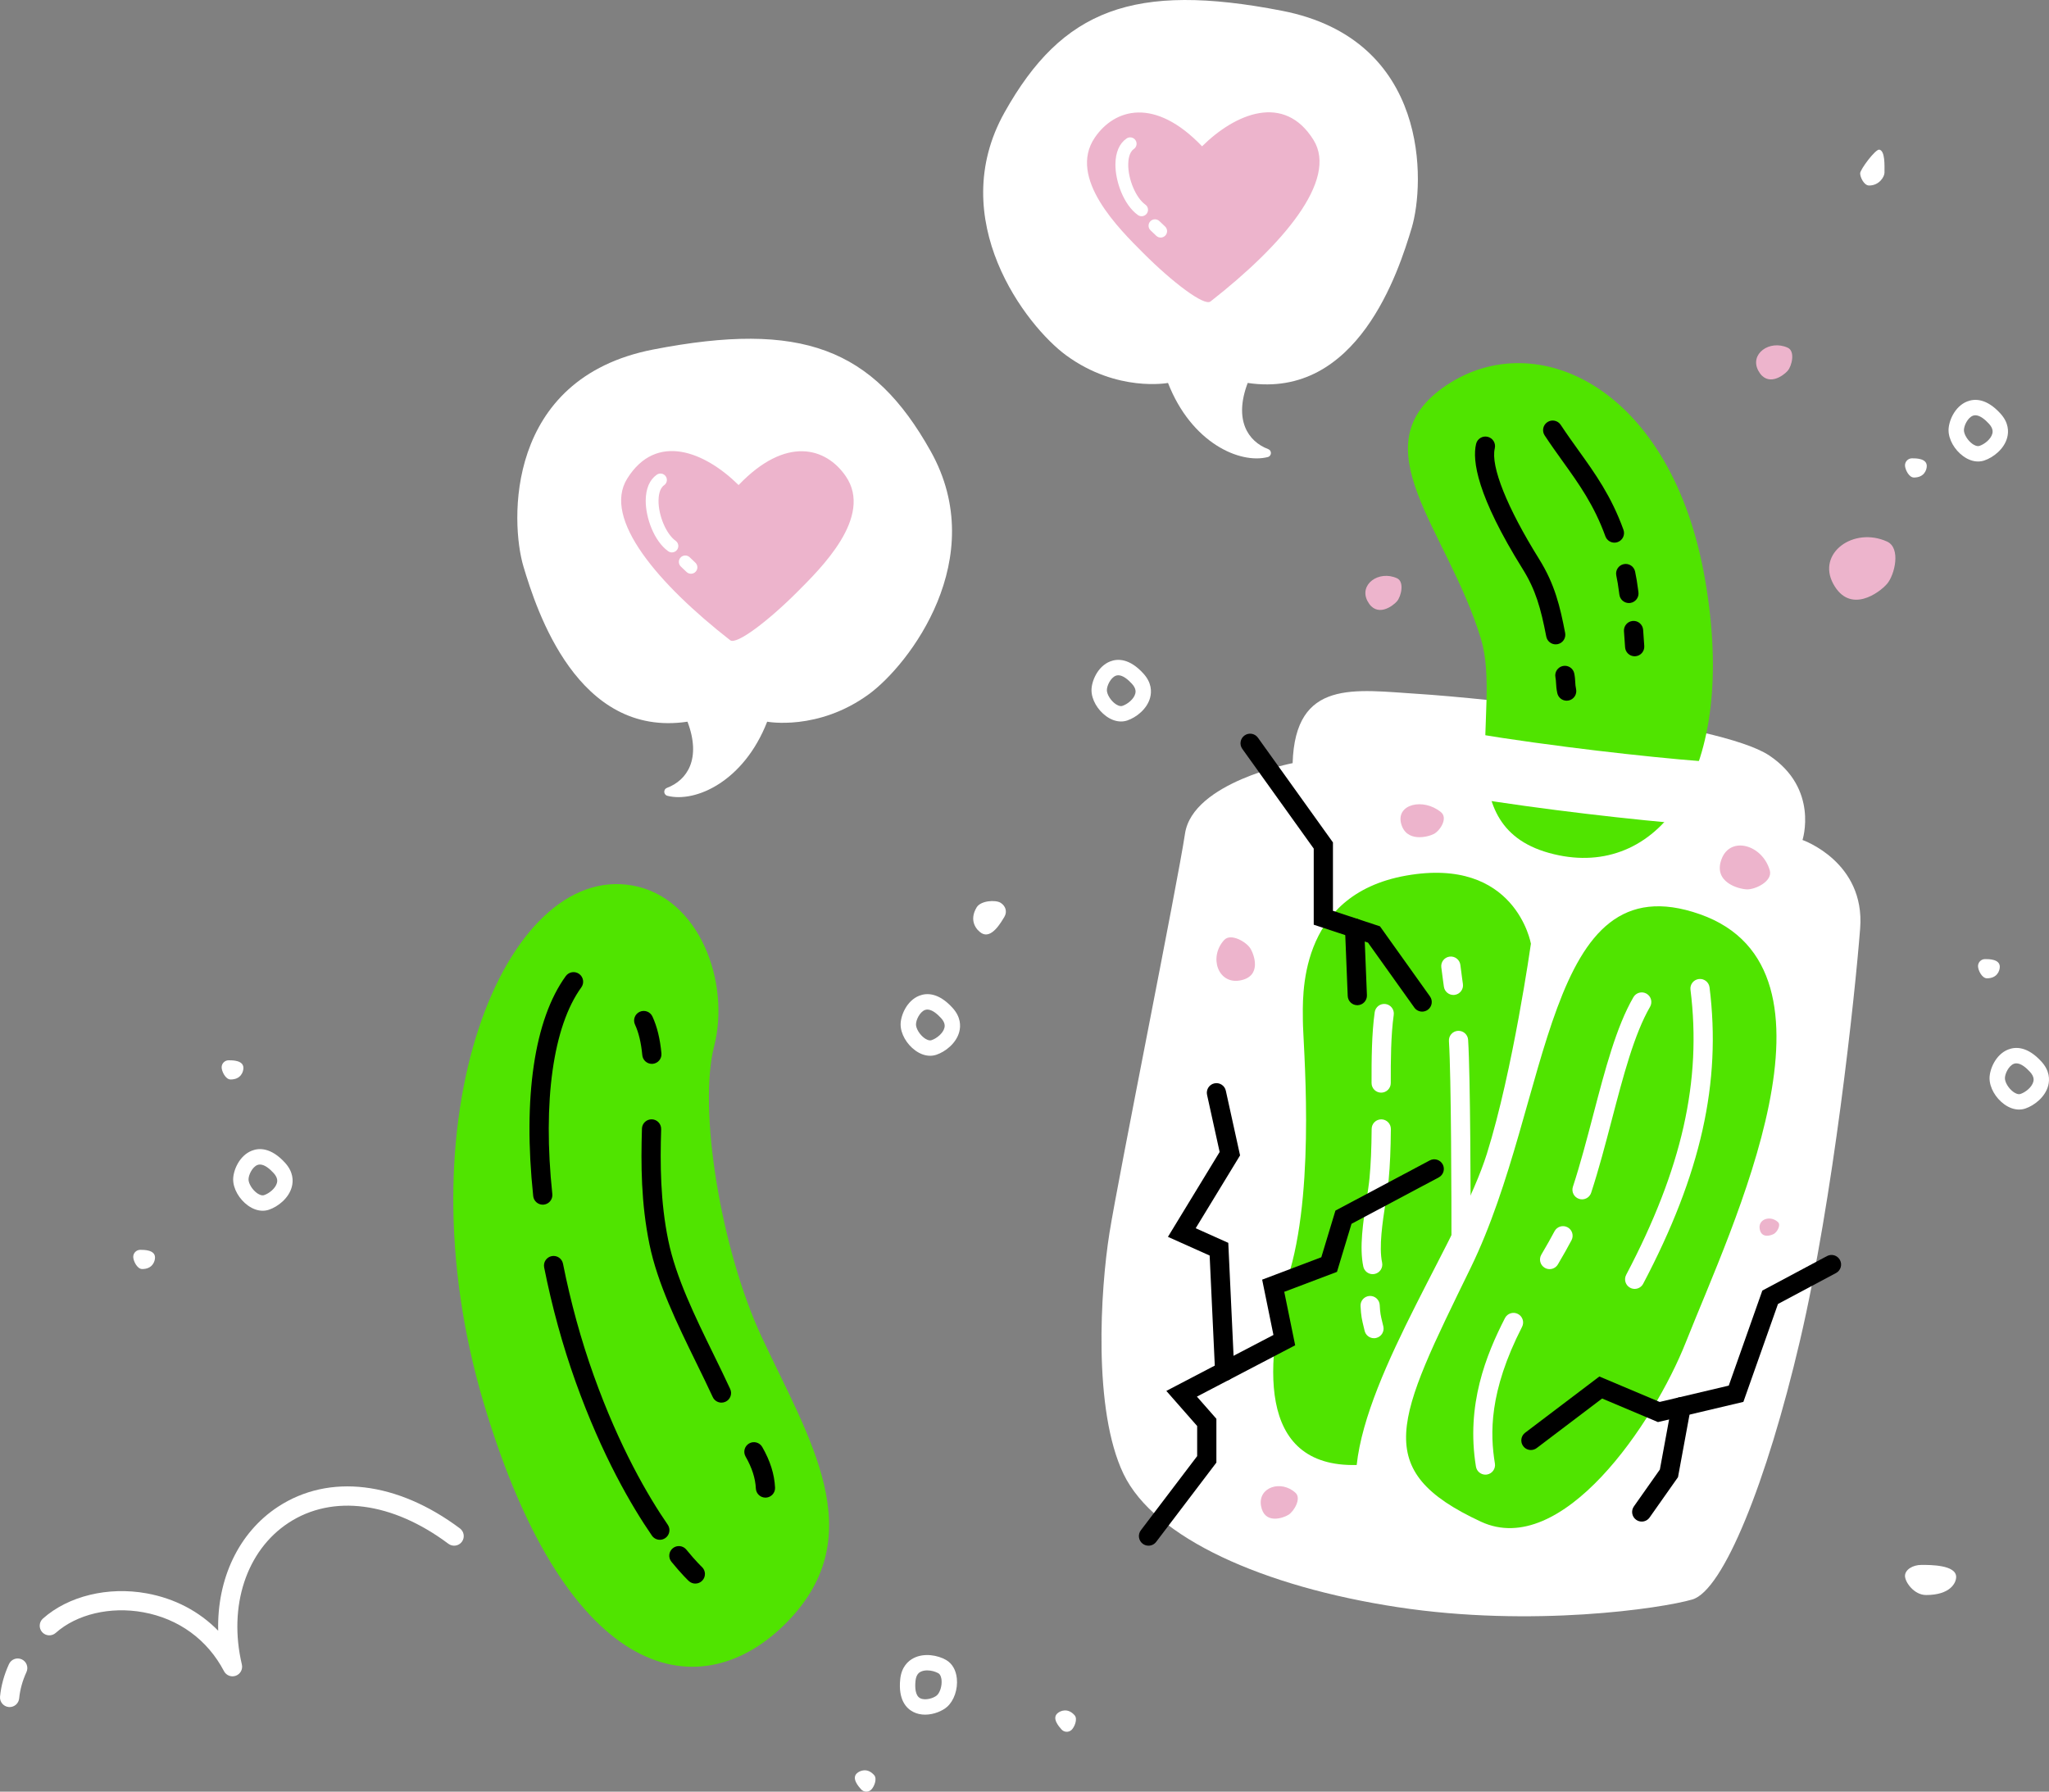 <?xml version="1.0" encoding="UTF-8"?>
<svg xmlns="http://www.w3.org/2000/svg" id="Layer_1" data-name="Layer 1" viewBox="0 0 682.952 597.335">
  <rect x="0" y="0" width="682.952" height="597.335" fill="#808080" stroke="none"/>
  <defs>
    <style>
      .cls-1 {
        fill: #fff;
      }

      .cls-2 {
        fill: #edb4cc;
      }

      .cls-3 {
        fill: #50e400;
      }
    </style>
  </defs>
  <g>
    <g>
      <path class="cls-1" d="m389.309,127.673c7.804,20.004,23.945,27.092,33.258,24.709,1.316-.337,1.415-2.17.144-2.649-6.778-2.556-11.507-9.743-6.84-22.061,36.623,5.494,50.295-37.087,54.677-51.738,4.381-14.652,6.213-62.727-43.236-72.342-49.449-9.615-73.258-.458-92.488,33.882-20.031,35.769,7.161,71.232,20.604,81.042,16.941,12.362,33.882,9.157,33.882,9.157Z"></path>
      <g>
        <path class="cls-2" d="m403.465,100.517c23.918-18.691,42.663-40.47,34.341-53.857-9.742-15.672-26.003-8.895-37.144,2.118-15.8-16.519-29.119-12.549-35.708-2.965-9.318,13.554,8.366,30.798,16.095,38.544,9.742,9.763,20.331,17.789,22.415,16.16Z"></path>
        <path class="cls-1" d="m380.51,72.091c-.43,0-.863-.129-1.239-.398-4.742-3.387-7.533-11.253-7.491-16.901.029-3.979,1.31-6.959,3.704-8.617.97-.671,2.3-.429,2.971.54.671.97.429,2.3-.54,2.971-1.598,1.106-1.855,3.694-1.866,5.137-.037,5.026,2.575,11.16,5.703,13.395.96.686,1.182,2.019.496,2.978-.417.583-1.073.894-1.739.894Z"></path>
        <path class="cls-1" d="m386.865,79.201c-.529,0-1.059-.195-1.472-.589l-1.906-1.816c-.854-.813-.886-2.165-.073-3.018.814-.854,2.165-.886,3.019-.073l1.906,1.816c.854.813.886,2.165.073,3.018-.419.44-.982.662-1.546.662Z"></path>
      </g>
    </g>
    <path class="cls-1" d="m430.846,254.428c.854-28.182,20.728-24.411,41.749-23.094,21.021,1.317,100.443,9.43,117.096,20.532,16.653,11.102,11.102,28.182,11.102,28.182,0,0,20.923,7.259,19.215,29.463s-8.967,90.098-20.069,137.495c-11.102,47.397-25.62,83.265-35.868,86.254-10.248,2.989-53.375,9.394-98.211,2.562s-81.13-23.058-91.379-44.408-7.686-61.488-4.697-80.276c2.989-18.788,22.631-116.145,25.193-133.225,2.562-17.08,35.868-23.485,35.868-23.485Z"></path>
    <path class="cls-3" d="m493.621,507.328c-37.115-17.239-28.188-33.848-3.422-84.661,27.108-55.618,24.339-136.214,76.433-117.853,52.094,18.361,10.675,103.762-4.697,142.619-10.793,27.282-41.407,72.393-68.314,59.895Z"></path>
    <path class="cls-3" d="m452.196,488.425c3.416-31.598,34.708-76.067,43.401-103.792,8.693-27.725,14.671-69.998,14.671-69.998,0,0-5.077-29.193-41.609-22.71-36.532,6.484-34.397,41.071-34.397,48.33s4.27,53.375-4.27,83.265c-8.54,29.89-11.529,65.758,22.204,64.904Z"></path>
    <path class="cls-3" d="m519.662,285.172c33.508,6.777,59.78-27.328,48.678-91.806-11.102-64.477-56.364-84.973-86.254-64.904-29.89,20.069.427,47.824,11.529,84.546,7.41,24.51-11.956,64.477,26.047,72.163Z"></path>
    <path class="cls-2" d="m628.975,180.556c-11.118-5.054-23.485,3.843-17.934,14.091s15.372,2.989,17.934,0,4.697-11.956,0-14.091Z"></path>
    <path class="cls-2" d="m595.861,115.923c-6.065-2.757-12.811,2.096-9.783,7.686,3.028,5.59,8.385,1.63,9.783,0s2.562-6.522,0-7.686Z"></path>
    <path class="cls-2" d="m465.625,192.783c-6.065-2.757-12.811,2.096-9.783,7.686,3.028,5.59,8.385,1.63,9.783,0s2.562-6.522,0-7.686Z"></path>
    <path class="cls-2" d="m480.26,270.742c-5.905-4.813-14.917-2.633-13.268,3.778,1.649,6.411,8.838,4.58,10.897,3.533s4.866-5.278,2.371-7.312Z"></path>
    <path class="cls-2" d="m431.827,497.722c-4.817-4.46-12.619-1.888-11.513,4.347s7.333,4.092,9.142,2.964,4.406-5.428,2.371-7.312Z"></path>
    <path class="cls-2" d="m592.618,407.441c-2.55-2.361-6.68-.999-6.095,2.301s3.882,2.166,4.84,1.569,2.332-2.873,1.255-3.871Z"></path>
    <path class="cls-2" d="m408.029,313.396c-5.209,5.686-2.063,14.825,5.296,13.482s4.74-8.637,3.382-10.752-6.478-5.133-8.679-2.73Z"></path>
    <path class="cls-2" d="m589.887,290.185c-2.458-8.566-13.078-11.577-16.048-3.833s5.57,10.048,8.393,10.158,8.693-2.706,7.655-6.325Z"></path>
    <path class="cls-1" d="m544.852,429.713c-.503,0-1.013-.119-1.489-.369-1.565-.824-2.166-2.76-1.342-4.325,18.618-35.373,25.228-64.685,21.433-95.041-.219-1.755,1.026-3.356,2.781-3.575,1.755-.216,3.356,1.026,3.575,2.781,3.967,31.737-2.856,62.214-22.121,98.819-.573,1.089-1.685,1.712-2.837,1.712Z"></path>
    <path class="cls-1" d="m527.308,399.858c-.33,0-.666-.051-.997-.16-1.681-.55-2.597-2.359-2.047-4.04,2.487-7.598,4.659-15.892,6.758-23.911,3.964-15.14,7.709-29.441,13.41-39.288.887-1.53,2.846-2.054,4.376-1.167,1.531.886,2.053,2.845,1.167,4.376-5.267,9.099-8.905,22.992-12.757,37.702-2.124,8.111-4.32,16.499-6.867,24.281-.442,1.35-1.696,2.207-3.043,2.207Z"></path>
    <path class="cls-1" d="m516.498,423.123c-.553,0-1.112-.143-1.622-.443-1.524-.898-2.032-2.861-1.135-4.385,1.865-3.167,3.22-5.571,4.394-7.796.826-1.564,2.763-2.164,4.327-1.338,1.565.825,2.163,2.763,1.338,4.327-1.222,2.316-2.622,4.801-4.539,8.057-.597,1.014-1.665,1.578-2.763,1.578Z"></path>
    <path class="cls-1" d="m495.104,491.643c-1.541,0-2.9-1.115-3.157-2.686-3.365-20.559,3.4-37.258,9.668-49.508.806-1.575,2.735-2.198,4.31-1.392,1.575.806,2.198,2.735,1.392,4.31-11.084,21.661-10.658,35.724-9.05,45.557.286,1.746-.898,3.392-2.643,3.677-.175.029-.349.043-.521.043Z"></path>
    <path class="cls-1" d="m484.43,331.716c-1.568,0-2.938-1.153-3.166-2.75-.004-.03-.436-3.056-.862-6.46-.219-1.755,1.026-3.356,2.781-3.575,1.755-.216,3.356,1.025,3.575,2.781.418,3.347.842,6.32.846,6.35.25,1.751-.967,3.373-2.718,3.623-.153.022-.306.033-.457.033Z"></path>
    <path class="cls-1" d="m486.996,419.678c-1.769,0-3.203-1.434-3.203-3.203,0-16.85-.083-57.344-.848-69.399-.112-1.765,1.228-3.287,2.994-3.399,1.766-.105,3.286,1.228,3.399,2.994.776,12.238.86,52.893.86,69.804,0,1.769-1.434,3.203-3.203,3.203Z"></path>
    <path class="cls-1" d="m457.957,446.153c-1.452,0-2.767-.995-3.115-2.47-.12-.508-.229-.958-.329-1.369-.547-2.247-.877-3.603-1.033-6.898-.084-1.767,1.28-3.267,3.047-3.351,1.761-.084,3.267,1.28,3.351,3.047.128,2.681.342,3.562.859,5.688.104.426.217.891.341,1.417.405,1.721-.662,3.446-2.384,3.851-.246.058-.493.086-.736.086Z"></path>
    <path class="cls-1" d="m457.53,424.803c-1.482,0-2.813-1.035-3.13-2.544-1.346-6.391-.053-14.83,1.087-22.275.413-2.694.802-5.239.993-7.29.424-4.555.648-9.743.705-16.328.015-1.759,1.446-3.175,3.202-3.175h.028c1.768.015,3.19,1.462,3.175,3.23-.059,6.769-.292,12.128-.733,16.865-.208,2.24-.612,4.876-1.04,7.667-1.005,6.564-2.256,14.733-1.15,19.986.364,1.731-.743,3.429-2.474,3.793-.222.047-.445.07-.663.07Z"></path>
    <path class="cls-1" d="m460.358,364.284c-1.765,0-3.198-1.428-3.203-3.193-.022-7.679.039-16.471,1.05-23.631.248-1.751,1.872-2.968,3.619-2.723,1.751.247,2.971,1.868,2.723,3.619-.952,6.741-1.009,15.261-.987,22.717.005,1.768-1.424,3.207-3.193,3.212h-.009Z"></path>
    <path d="m544.852,218.798c-1.683,0-3.095-1.314-3.194-3.016-.105-1.811-.23-3.596-.371-5.306-.145-1.763,1.167-3.309,2.929-3.454,1.759-.151,3.309,1.167,3.454,2.929.145,1.76.273,3.597.382,5.458.103,1.766-1.245,3.28-3.011,3.383-.063.004-.127.005-.189.005Z"></path>
    <path d="m542.93,201.053c-1.572,0-2.944-1.159-3.167-2.76l-.178-1.282c-.287-2.088-.407-2.953-.859-5.143-.358-1.732.756-3.426,2.488-3.784,1.732-.36,3.426.756,3.784,2.488.496,2.4.633,3.392.932,5.565l.176,1.27c.245,1.752-.977,3.37-2.729,3.615-.15.021-.299.031-.447.031Z"></path>
    <path d="m538.106,180.917c-1.31,0-2.539-.81-3.012-2.112-3.775-10.419-8.829-17.469-14.181-24.932-1.974-2.753-4.015-5.601-6.061-8.704-.973-1.477-.565-3.463.912-4.436,1.476-.973,3.464-.565,4.436.912,1.976,2.998,3.98,5.793,5.918,8.496,5.616,7.833,10.921,15.232,14.998,26.482.603,1.663-.257,3.499-1.92,4.102-.36.131-.728.192-1.09.192Z"></path>
    <path d="m518.528,214.826c-1.504,0-2.845-1.064-3.141-2.596-1.838-9.519-3.555-15.608-7.837-22.477-15.249-24.461-16.877-36.206-15.556-41.751.409-1.721,2.134-2.785,3.857-2.374,1.721.41,2.783,2.136,2.374,3.857-1.424,5.982,4.094,19.768,14.761,36.879,5.275,8.461,6.993,15.859,8.691,24.651.335,1.737-.801,3.416-2.537,3.751-.205.04-.409.059-.61.059Z"></path>
    <path d="m522.187,233.609c-1.475,0-2.803-1.026-3.127-2.527-.307-1.422-.362-2.442-.412-3.342-.038-.688-.067-1.231-.207-1.943-.342-1.735.787-3.419,2.522-3.761,1.741-.342,3.42.787,3.762,2.523.227,1.153.276,2.046.319,2.833.041.758.077,1.413.277,2.337.373,1.729-.726,3.433-2.454,3.807-.228.049-.455.073-.679.073Z"></path>
    <path class="cls-1" d="m583.402,276.001c-20.723,0-108.958-9.759-130.261-18.28-5.474-2.19-8.136-8.402-5.947-13.876,2.19-5.474,8.401-8.137,13.876-5.947,7.435,2.974,30.876,7.234,61.176,11.119,26.566,3.406,53.168,5.827,61.863,5.627.083-.002.166-.003.247-.003,5.783,0,10.536,4.621,10.668,10.433.134,5.894-4.535,10.781-10.429,10.915-.368.008-.768.013-1.193.013Z"></path>
    <path class="cls-1" d="m672.977,369.921c-1.631,0-3.321-.59-4.916-1.74-2.946-2.124-4.926-5.624-4.926-8.711,0-2.884,1.982-7.921,6.237-9.576,2.473-.964,6.393-1.048,11.024,4.001h0c2.819,3.075,2.804,6.063,2.295,8.028-.997,3.847-4.661,6.669-7.643,7.664-.671.224-1.365.334-2.07.334Zm-.909-15.405c-.285,0-.566.048-.839.154-1.723.67-2.971,3.333-2.971,4.8,0,1.399,1.256,3.442,2.798,4.554.425.306,1.505.989,2.369.701,1.746-.582,3.833-2.27,4.303-4.087.103-.399.417-1.612-1.112-3.28h0c-1.249-1.363-2.97-2.843-4.55-2.843Z"></path>
    <path class="cls-1" d="m659.313,153.858c-1.631,0-3.321-.59-4.916-1.739-2.946-2.124-4.926-5.624-4.926-8.711,0-2.884,1.982-7.921,6.237-9.576,2.473-.962,6.393-1.049,11.024,4.002h0c2.819,3.075,2.804,6.063,2.295,8.027-.997,3.847-4.661,6.669-7.643,7.663-.671.224-1.365.334-2.07.334Zm-.909-15.405c-.285,0-.566.048-.839.154-1.723.67-2.971,3.333-2.971,4.8,0,1.399,1.256,3.442,2.798,4.554.425.306,1.505.988,2.369.701,1.746-.582,3.833-2.27,4.303-4.088.103-.399.417-1.611-1.112-3.28h0c-1.249-1.363-2.97-2.843-4.55-2.843Z"></path>
    <path class="cls-1" d="m310.025,351.987c-1.631,0-3.321-.59-4.916-1.74-2.946-2.124-4.926-5.624-4.926-8.711,0-2.884,1.982-7.921,6.237-9.576,2.474-.964,6.394-1.049,11.024,4.001h0c2.819,3.075,2.804,6.063,2.295,8.028-.997,3.847-4.661,6.669-7.643,7.664-.671.224-1.365.334-2.07.334Zm-.909-15.405c-.285,0-.566.048-.839.154-1.723.67-2.971,3.333-2.971,4.8,0,1.399,1.256,3.442,2.798,4.554.425.306,1.505.989,2.369.701,1.746-.582,3.833-2.27,4.303-4.087.103-.399.417-1.612-1.112-3.28h0c-1.249-1.363-2.97-2.843-4.55-2.843Z"></path>
    <path class="cls-1" d="m373.648,240.539c-1.631,0-3.321-.59-4.916-1.739-2.946-2.124-4.926-5.624-4.926-8.711,0-2.884,1.982-7.921,6.237-9.576,2.474-.962,6.394-1.049,11.024,4.002h0c2.819,3.075,2.804,6.063,2.295,8.027-.997,3.847-4.661,6.669-7.643,7.663-.671.224-1.365.334-2.07.334Zm-.909-15.405c-.285,0-.566.048-.839.154-1.723.67-2.971,3.333-2.971,4.8,0,1.399,1.256,3.442,2.798,4.554.425.306,1.504.988,2.369.701,1.746-.582,3.833-2.27,4.303-4.088.103-.399.417-1.611-1.112-3.28h0c-1.249-1.363-2.97-2.843-4.55-2.843Z"></path>
    <path class="cls-1" d="m666.551,322.321c0,1.297-.854,3.843-4.27,3.843-1.708,0-2.989-2.759-2.989-4.057s1.051-2.349,2.349-2.349,4.911,0,4.911,2.562Z"></path>
    <path class="cls-1" d="m642.212,155.363c0,1.297-.854,3.843-4.27,3.843-1.708,0-2.989-2.759-2.989-4.057s1.051-2.349,2.349-2.349,4.911,0,4.911,2.562Z"></path>
    <path class="cls-1" d="m628.121,57.58c0,1.297-1.708,4.27-5.124,4.27-1.708,0-2.989-2.759-2.989-4.057s5.139-8.181,6.405-7.9c1.922.427,1.708,5.124,1.708,7.686Z"></path>
    <path class="cls-1" d="m327.174,311.122c-1.695-1.03-4.345-4.168-1.632-8.633,1.356-2.232,6.252-2.548,7.947-1.517s2.311,3.002,1.281,4.697-4.248,7.488-7.596,5.454Z"></path>
    <path class="cls-1" d="m652.007,525.748c0,2.034-2.006,6.026-10.032,6.026-4.013,0-7.022-4.327-7.022-6.36s2.47-3.682,5.518-3.682,11.537,0,11.537,4.017Z"></path>
    <path d="m474.02,337.267c-1,0-1.985-.467-2.61-1.344l-15.448-21.661-18.083-5.968v-25.378l-23.807-33.243c-1.03-1.438-.699-3.438.739-4.468,1.439-1.03,3.439-.699,4.469.739l25.005,34.915v22.803l15.675,5.174,16.666,23.368c1.027,1.44.692,3.44-.748,4.467-.563.402-1.213.595-1.856.595Z"></path>
    <path d="m452.407,335.131c-1.71,0-3.128-1.35-3.198-3.074l-.907-22.511c-.071-1.767,1.304-3.258,3.071-3.329,1.778-.064,3.258,1.304,3.329,3.071l.907,22.511c.071,1.767-1.304,3.258-3.071,3.329-.044.002-.088.003-.131.003Z"></path>
    <path d="m510.271,483.429c-.968,0-1.925-.437-2.555-1.268-1.068-1.41-.791-3.419.618-4.487l24.747-18.753,20.097,8.481,23.032-5.443,11.194-31.687,21.545-11.499c1.56-.834,3.501-.244,4.333,1.317.833,1.56.243,3.5-1.317,4.333l-19.35,10.328-11.53,32.636-28.469,6.729-18.615-7.856-21.797,16.518c-.579.438-1.258.65-1.932.65Z"></path>
    <path d="m547.201,507.287c-.637,0-1.281-.19-1.841-.585-1.446-1.018-1.793-3.016-.774-4.462l8.664-12.302,3.963-21.524c.32-1.74,1.992-2.892,3.73-2.57,1.739.32,2.89,1.99,2.57,3.73l-4.217,22.904-9.472,13.449c-.623.886-1.615,1.359-2.621,1.359Z"></path>
    <path d="m382.805,515.326c-.675,0-1.355-.212-1.934-.652-1.409-1.069-1.684-3.078-.614-4.487l18.769-24.725v-10.032l-10.277-11.707,35.701-18.653-3.763-18.438,19.72-7.47,4.704-15.554,31.428-16.723c1.564-.831,3.502-.238,4.332,1.323.831,1.562.239,3.501-1.323,4.332l-29.077,15.472-4.846,16.024-17.572,6.656,3.637,17.822-32.748,17.111,6.49,7.393v14.6l-20.073,26.442c-.63.83-1.586,1.266-2.553,1.266Z"></path>
    <path d="m408.193,460.379c-1.7,0-3.116-1.337-3.197-3.053l-1.81-38.734-13.901-6.231,17.234-28.295-4.196-19.06c-.38-1.727.712-3.436,2.439-3.816,1.728-.383,3.436.712,3.816,2.439l4.749,21.572-14.792,24.287,10.865,4.871,1.994,42.668c.083,1.767-1.283,3.266-3.049,3.349-.051.002-.102.003-.152.003Z"></path>
  </g>
  <g>
    <path class="cls-3" d="m210.822,295.228c-42.498-7.633-77.818,77.678-49.621,172.482,28.197,94.805,73.115,101.929,101.304,72.907,28.189-29.022,7.105-61.073-8.692-95.012-13.398-28.783-21.235-75.549-15.783-96.828,5.452-21.279-4.889-49.541-27.207-53.549Z"></path>
    <path d="m255.132,499.303c-1.697,0-3.112-1.332-3.196-3.046-.168-3.437-1.29-6.919-3.427-10.647-.88-1.535-.349-3.491,1.185-4.371,1.535-.879,3.492-.349,4.371,1.185,2.653,4.626,4.049,9.048,4.269,13.52.087,1.766-1.275,3.269-3.042,3.356-.053.003-.106.004-.159.004Z"></path>
    <path d="m240.476,467.634c-1.21,0-2.368-.689-2.909-1.86-1.731-3.745-3.564-7.49-5.504-11.456-6.345-12.97-12.907-26.382-15.592-39.466-2.809-13.685-2.863-26.624-2.504-38.568.054-1.768,1.522-3.146,3.298-3.105,1.768.053,3.158,1.53,3.105,3.298-.348,11.555-.301,24.046,2.376,37.087,2.522,12.288,8.902,25.328,15.071,37.939,1.87,3.822,3.803,7.774,5.564,11.583.742,1.605.043,3.509-1.563,4.25-.435.201-.892.296-1.341.296Z"></path>
    <path d="m217.269,354.688c-1.633,0-3.027-1.242-3.185-2.9-.396-4.176-1.193-7.513-2.436-10.201-.742-1.605-.043-3.509,1.563-4.251,1.604-.741,3.508-.043,4.251,1.563,1.552,3.357,2.533,7.375,2.999,12.284.167,1.761-1.125,3.324-2.886,3.491-.103.01-.205.015-.306.015Z"></path>
    <path d="m231.762,527.962c-.776,0-1.554-.281-2.17-.849-.092-.085-2.302-2.138-5.8-6.431-1.117-1.371-.911-3.388.46-4.506s3.388-.911,4.506.46c3.175,3.896,5.164,5.757,5.184,5.775,1.294,1.203,1.371,3.228.171,4.524-.632.681-1.49,1.027-2.351,1.027Z"></path>
    <path d="m219.934,513.357c-1.019,0-2.02-.485-2.641-1.387-6.734-9.785-16.611-26.618-25.423-51.242-4.332-12.105-7.864-24.949-10.499-38.174-.346-1.734.781-3.421,2.515-3.766,1.734-.345,3.421.781,3.766,2.515,2.573,12.918,6.021,25.456,10.248,37.267,8.58,23.974,18.151,40.297,24.669,49.769,1.002,1.457.634,3.451-.823,4.454-.555.382-1.187.565-1.813.565Z"></path>
    <path d="m180.907,401.634c-1.618,0-3.007-1.222-3.181-2.866-3.477-32.869.377-58.917,10.852-73.346,1.039-1.432,3.042-1.748,4.473-.71,1.431,1.039,1.749,3.042.71,4.473-9.405,12.955-12.928,38.071-9.666,68.909.186,1.759-1.089,3.336-2.848,3.522-.115.012-.228.018-.341.018Z"></path>
  </g>
  <path class="cls-1" d="m3.206,569.129c-.105,0-.211-.005-.317-.016-1.76-.173-3.047-1.741-2.874-3.501.359-3.652,1.364-7.293,2.985-10.821.738-1.607,2.64-2.312,4.247-1.572,1.607.738,2.311,2.64,1.572,4.247-1.323,2.88-2.141,5.832-2.43,8.774-.163,1.653-1.556,2.889-3.183,2.889Z"></path>
  <path class="cls-1" d="m77.502,558.881c-1.16,0-2.268-.633-2.836-1.713-5.524-10.513-15.084-17.49-26.919-19.646-10.972-1.997-22.153.64-29.18,6.886-1.323,1.176-3.347,1.055-4.521-.266-1.175-1.322-1.056-3.346.266-4.521,8.465-7.525,21.719-10.743,34.583-8.4,9.379,1.708,17.537,6.016,23.83,12.454-.418-17.266,6.8-32.718,19.954-41.336,17.004-11.14,39.662-8.44,60.61,7.22,1.417,1.059,1.707,3.066.648,4.482-1.059,1.417-3.067,1.707-4.482.648-18.698-13.979-38.612-16.593-53.266-6.993-14.047,9.203-20.159,27.749-15.571,47.248.369,1.57-.486,3.169-1.997,3.734-.368.137-.746.203-1.12.203Z"></path>
  <path class="cls-1" d="m87.557,403.654c-1.631,0-3.321-.59-4.916-1.74-2.946-2.124-4.926-5.624-4.926-8.711,0-2.884,1.982-7.921,6.237-9.576,2.473-.964,6.394-1.049,11.024,4.001h0c2.819,3.075,2.804,6.063,2.295,8.028-.997,3.847-4.661,6.669-7.643,7.664-.671.224-1.365.334-2.07.334Zm-.909-15.405c-.285,0-.566.048-.839.154-1.723.67-2.971,3.333-2.971,4.8,0,1.399,1.256,3.442,2.798,4.554.425.306,1.505.989,2.369.701,1.746-.582,3.833-2.27,4.303-4.087.103-.399.417-1.612-1.112-3.28h0c-1.249-1.363-2.97-2.843-4.55-2.843Z"></path>
  <path class="cls-1" d="m81.131,356.054c0,1.297-.854,3.843-4.27,3.843-1.708,0-2.989-2.759-2.989-4.057s1.051-2.349,2.349-2.349,4.911,0,4.911,2.562Z"></path>
  <path class="cls-1" d="m51.667,419.251c0,1.297-.854,3.843-4.27,3.843-1.708,0-2.989-2.759-2.989-4.057s1.051-2.349,2.349-2.349,4.911,0,4.911,2.562Z"></path>
  <path class="cls-1" d="m308.361,571.661c-1.345,0-2.71-.265-3.976-.914-2.362-1.21-5.031-4.082-4.332-10.898.426-4.15,2.669-6.124,4.475-7.048,3.537-1.81,8.081-.947,10.806.622,2.028,1.168,3.303,3.353,3.59,6.154.371,3.614-.931,7.419-3.238,9.47-1.484,1.319-4.355,2.613-7.325,2.614Zm.686-14.758c-.794,0-1.557.139-2.184.46-.367.188-1.482.759-1.713,3.01h0c-.223,2.171-.131,4.943,1.57,5.814,1.645.844,4.464.007,5.561-.969,1.046-.929,1.738-3.225,1.545-5.118-.053-.522-.263-1.783-1.05-2.236-.997-.574-2.406-.961-3.73-.961Zm-6.445,3.208h.004-.004Z"></path>
  <path class="cls-1" d="m285.651,591.174c.969-.862,3.44-1.915,5.709.638,1.135,1.277-.077,4.067-1.046,4.929s-2.454.774-3.316-.195-3.262-3.67-1.347-5.372Z"></path>
  <path class="cls-1" d="m352.459,571.211c.969-.862,3.44-1.915,5.709.638,1.135,1.277-.077,4.067-1.046,4.929s-2.454.774-3.316-.195-3.262-3.67-1.347-5.372Z"></path>
  <g>
    <path class="cls-1" d="m255.709,240.61c-7.804,20.004-23.945,27.092-33.258,24.709-1.316-.337-1.415-2.17-.144-2.649,6.778-2.556,11.507-9.743,6.84-22.061-36.623,5.494-50.295-37.087-54.677-51.738-4.381-14.652-6.213-62.727,43.236-72.342,49.449-9.615,73.258-.458,92.488,33.882,20.031,35.769-7.161,71.232-20.604,81.042-16.941,12.362-33.882,9.157-33.882,9.157Z"></path>
    <g>
      <path class="cls-2" d="m243.379,213.454c-23.918-18.691-42.663-40.47-34.341-53.857,9.742-15.672,26.003-8.895,37.144,2.118,15.8-16.519,29.119-12.549,35.708-2.965,9.318,13.554-8.366,30.798-16.095,38.544-9.742,9.763-20.331,17.789-22.415,16.16Z"></path>
      <path class="cls-1" d="m223.953,184.174c-.43,0-.863-.129-1.239-.398-4.742-3.387-7.533-11.253-7.491-16.901.029-3.979,1.311-6.959,3.705-8.617.97-.671,2.3-.429,2.971.54s.429,2.299-.54,2.971c-1.598,1.106-1.855,3.693-1.865,5.137-.037,5.026,2.575,11.161,5.703,13.396.96.685,1.182,2.019.496,2.978-.417.583-1.073.894-1.739.894Z"></path>
      <path class="cls-1" d="m230.307,191.284c-.529,0-1.059-.196-1.472-.589l-1.906-1.816c-.854-.814-.886-2.165-.073-3.019.814-.853,2.165-.886,3.019-.073l1.906,1.816c.854.814.886,2.165.073,3.019-.42.44-.982.662-1.546.662Z"></path>
    </g>
  </g>
</svg>
